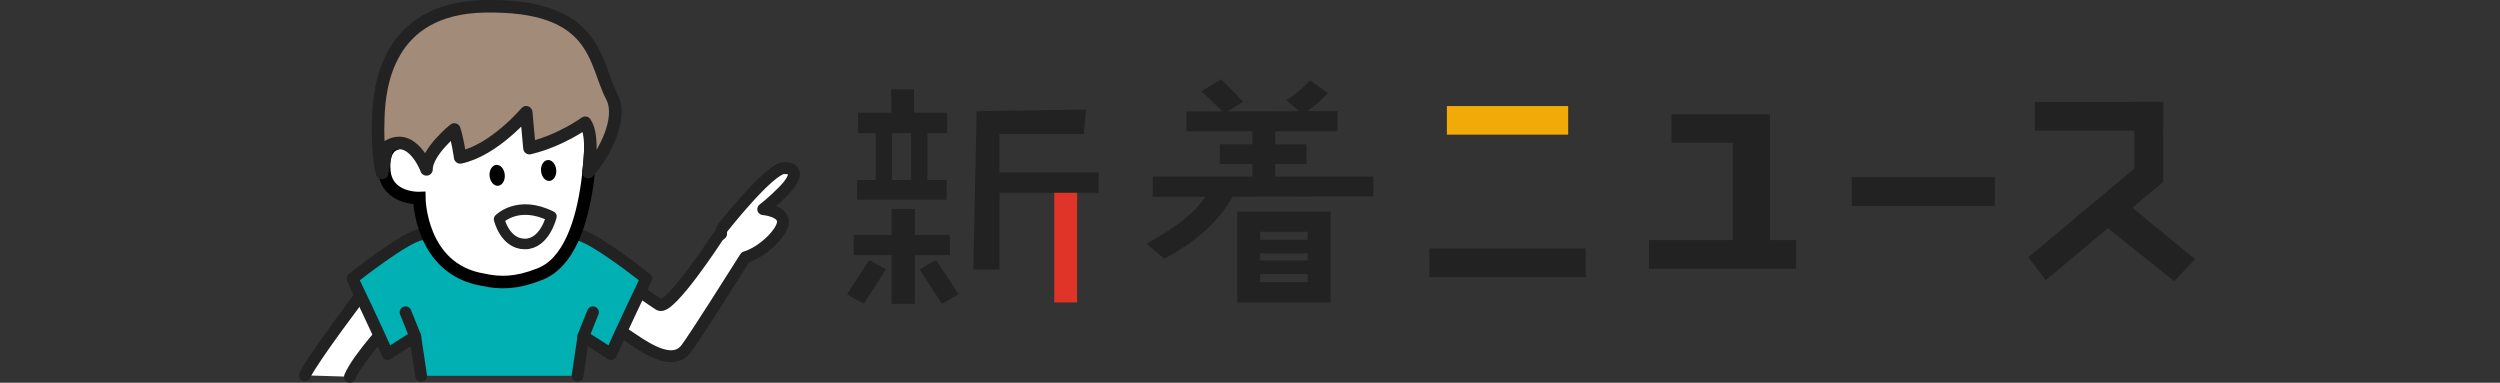 <?xml version="1.0" encoding="UTF-8"?>
<svg id="a" data-name="レイヤー 1" xmlns="http://www.w3.org/2000/svg" width="305.26" height="46.73" viewBox="0 0 305.26 46.73">
  <rect x="0" y="0" width="305.26" height="46.73" fill="#333333" stroke="none"/>
  <defs>
    <style>
      .b, .c, .d {
        fill: none;
      }

      .c, .d, .e, .f, .g, .h {
        stroke: #222;
        stroke-linecap: round;
        stroke-linejoin: round;
      }

      .c, .f, .g, .h {
        stroke-width: 1.44px;
      }

      .d {
        stroke-width: 1.29px;
      }

      .i {
        fill: #f1aa07;
      }

      .j, .k, .g {
        fill: #fff;
      }

      .l {
        fill: #df3427;
      }

      .m {
        fill: #222;
      }

      .k {
        stroke: #000;
        stroke-miterlimit: 10;
      }

      .k, .e {
        stroke-width: 1.53px;
      }

      .e {
        fill: #a28b79;
      }

      .f {
        fill: #46b9f0;
      }

      .h {
        fill: #00b0b3;
      }
    </style>
  </defs>
  <rect class="b" y=".83" width="305.26" height="45.11"/>
  <g>
    <g>
      <g>
        <g>
          <polygon class="m" points="111.7 25.52 108.87 25.52 108.87 28.69 104.25 28.69 104.25 31.16 108.87 31.16 108.87 37.1 111.7 37.1 111.7 31.16 115.99 31.16 115.99 28.69 111.7 28.69 111.7 25.52"/>
          <path class="m" d="M115.58,21.98h-2.34v-5.72h2.41v-2.5h-4.05v-2.85h-2.8l.07,2.85h-4.11v2.5h2.17v5.72h-2.27v2.41h10.93v-2.41Zm-4.33-5.72v5.72h-2.34v-5.72h2.34Z"/>
          <path class="m" d="M151.07,36.93h11.4v-11.09h-11.4v11.09Zm8.61-5.97v.84h-5.82v-.84h5.82Zm0,2.51v.98h-5.82v-.98h5.82Zm0-5.17v.98h-5.82v-.98h5.82Z"/>
          <path class="m" d="M155.71,20.03h3.82v-2.41h-3.82v-1.58h7.6v-2.47h-3.72c.77-.49,1.48-1.1,2.27-1.92l.28-.29-2.16-1.55-.21,.21c-.83,.84-1.58,1.48-2.31,1.95l-.39,.25,1.57,1.36-8.76,.03,1.9-1.19-.28-.31c-.78-.86-1.47-1.53-2.21-2.24l-.19-.19-2.44,1.48,.37,.31c.45,.38,.91,.83,1.44,1.36,.25,.24,.51,.5,.79,.78h-4.38v2.43h8.04v1.58h-3.98v2.41h3.98v1.53h-12.16v2.47h6.44c-1.27,1.77-2.94,3.32-6.77,5.48l-.44,.25,2.15,1.82,.21-.11c4.71-2.49,7.03-5.39,8.15-7.44l17.19-.06v-2.41h-11.99v-1.53Z"/>
          <polygon class="m" points="134.15 23.54 134.15 21.04 122.04 21.04 122.04 16.37 132.34 16.37 132.6 13.37 119.59 13.57 119.26 13.57 119.26 13.58 119.25 13.58 119.25 13.89 118.84 32.91 122.04 32.91 122.04 23.54 134.15 23.54"/>
        </g>
        <path class="m" d="M114.3,31.74l-2,1.13c.31,.58,1.56,2.46,2.7,4.22l2.03-1.15c-.82-1.3-1.57-2.49-2.73-4.2Z"/>
        <path class="m" d="M106.16,31.74l2,1.13c-.31,.58-1.56,2.46-2.7,4.22l-2.03-1.15c.82-1.3,1.57-2.49,2.73-4.2Z"/>
        <rect class="l" x="128.73" y="23.54" width="2.79" height="13.39"/>
      </g>
      <path class="m" d="M174.53,33.83v-3.49h19.09v3.49h-19.09Z"/>
      <path class="m" d="M216.12,13.96v15.36h3.19v3.49h-17.96v-3.49h10.24v-11.88h-7.51v-3.49h12.04Z"/>
      <path class="m" d="M226.11,21.63h17.46v3.52h-17.46v-3.52Z"/>
      <g>
        <path class="m" d="M248.47,12.44h15.66v3.52h-15.66v-3.52Z"/>
        <path class="m" d="M264.13,12.44v9.78h-3.52V12.44h3.52Z"/>
        <path class="m" d="M264.13,22.22l-14.34,12-2.13-2.8,14.34-12,2.13,2.8Z"/>
        <polygon class="m" points="268.03 31.65 259.42 24.58 257.12 27.66 265.47 34.33 268.03 31.65"/>
      </g>
      <g>
        <path class="g" d="M37.22,45.83c1-2.12,7.25-10.33,7.25-10.33l3.38,3.75s-4.12,4.38-5.12,6.75"/>
        <g>
          <g>
            <path class="j" d="M95.75,20.52c-1.81,.04-7.53,7.33-7.53,7.33-.12,.13-.18,.39-.17,.71-.22,.16-.36,.3-.36,.3,0,0-5.92,9.11-7.18,8.36-1.25-.75-8.39-6.07-10.79-6.43-2-.3-1.74-.72-2.5-.97-.75-.25-2.26,3.76-6.27,3.76s-5.52-4.01-6.27-3.76c-.75,.25-.5,.67-2.5,.97-2.4,.36-5.06,2.87-6.31,3.62l2.61,6.39,16.92-.99,4.83,4.03-1.01-7.62s5.36,3.36,8,5.17c2.28,1.56,5.08,3.17,6.58,1.17,1.08-1.44,5.72-8.79,7.21-11.15,2.2-.66,4.66-3.14,4.59-4.39-.07-1.29-2.41-1.48-2.41-1.48,0,0,1.03-.75,2.49-2.23,1.46-1.48,1.87-2.82,.06-2.78Z"/>
            <path class="c" d="M95.75,20.52c-1.81,.04-7.53,7.33-7.53,7.33-.12,.13-.18,.39-.17,.71-.22,.16-.36,.3-.36,.3,0,0-5.92,9.11-7.18,8.36-1.25-.75-8.39-6.07-10.79-6.43-2-.3-1.74-.72-2.5-.97-.75-.25-2.26,3.76-6.27,3.76s-5.52-4.01-6.27-3.76c-.75,.25-.5,.67-2.5,.97-2.4,.36-5.06,2.87-6.31,3.62l2.61,6.39,16.92-.99,4.83,4.03-1.01-7.62s5.36,3.36,8,5.17c2.28,1.56,5.08,3.17,6.58,1.17,1.08-1.44,5.72-8.79,7.21-11.15,2.2-.66,4.66-3.14,4.59-4.39-.07-1.29-2.41-1.48-2.41-1.48,0,0,1.03-.75,2.49-2.23,1.46-1.48,1.87-2.82,.06-2.78Z"/>
          </g>
          <g>
            <path class="h" d="M51.42,45.89l-.72-4.82-3.38,2.16c-.9-2.16-4.28-9.22-4.28-9.22,0,0,6.77-5.4,8.57-5.4s5.94-1.26,5.94-1.26c0,0-.18,2.88,3.42,3.06,3.6-.18,3.42-3.06,3.42-3.06,0,0,4.14,1.26,5.94,1.26s8.57,5.4,8.57,5.4c0,0-3.38,7.06-4.28,9.22l-3.38-2.16-.72,4.82"/>
            <line class="f" x1="72.4" y1="38.13" x2="71.22" y2="41.07"/>
            <line class="f" x1="49.52" y1="38.13" x2="50.7" y2="41.07"/>
          </g>
        </g>
        <g>
          <g>
            <g>
              <path class="k" d="M72.1,13.12s1.09,17.67-6.28,20.39c-2.78,1.09-4.74,1.1-6.81,.65-7.75-1.28-7.81-9.98-7.81-9.98,0,0-3.94,.16-4.27-3.28s1.84-3.42,1.84-3.42"/>
              <path class="e" d="M52.08,20.68s-1.74-4.74-4.85-2.73l-.58,3.17s-.64-2.3-.46-6.83c.14-3.62,1.02-13.3,12.98-13.52,13.86-.25,13.34,6.84,15.53,11.02,1.41,2.69-.97,7.11-2.87,9.22,0,0,.77-4.38-.37-6.02,0,0-2.97,2.18-6.81,3.1l-.4-4.38s-3.91,4.64-8.06,5.51c0,0-.3-2.12-.72-3.41,0,0-3.36,2.68-3.4,4.87Z"/>
            </g>
            <ellipse cx="60.71" cy="21.41" rx=".93" ry="1.28" transform="translate(-1.76 5.85) rotate(-5.44)"/>
            <ellipse cx="66.99" cy="20.81" rx=".93" ry="1.28" transform="translate(-1.67 6.45) rotate(-5.44)"/>
          </g>
          <path class="d" d="M67.33,26.42c-4.09-2.05-6.39,.34-6.39,.34,0,0,.7,3.03,3.15,3.03,2.45,0,3.24-3.37,3.24-3.37Z"/>
        </g>
      </g>
    </g>
    <rect class="i" x="176.67" y="12.95" width="14.81" height="3.49"/>
  </g>
</svg>